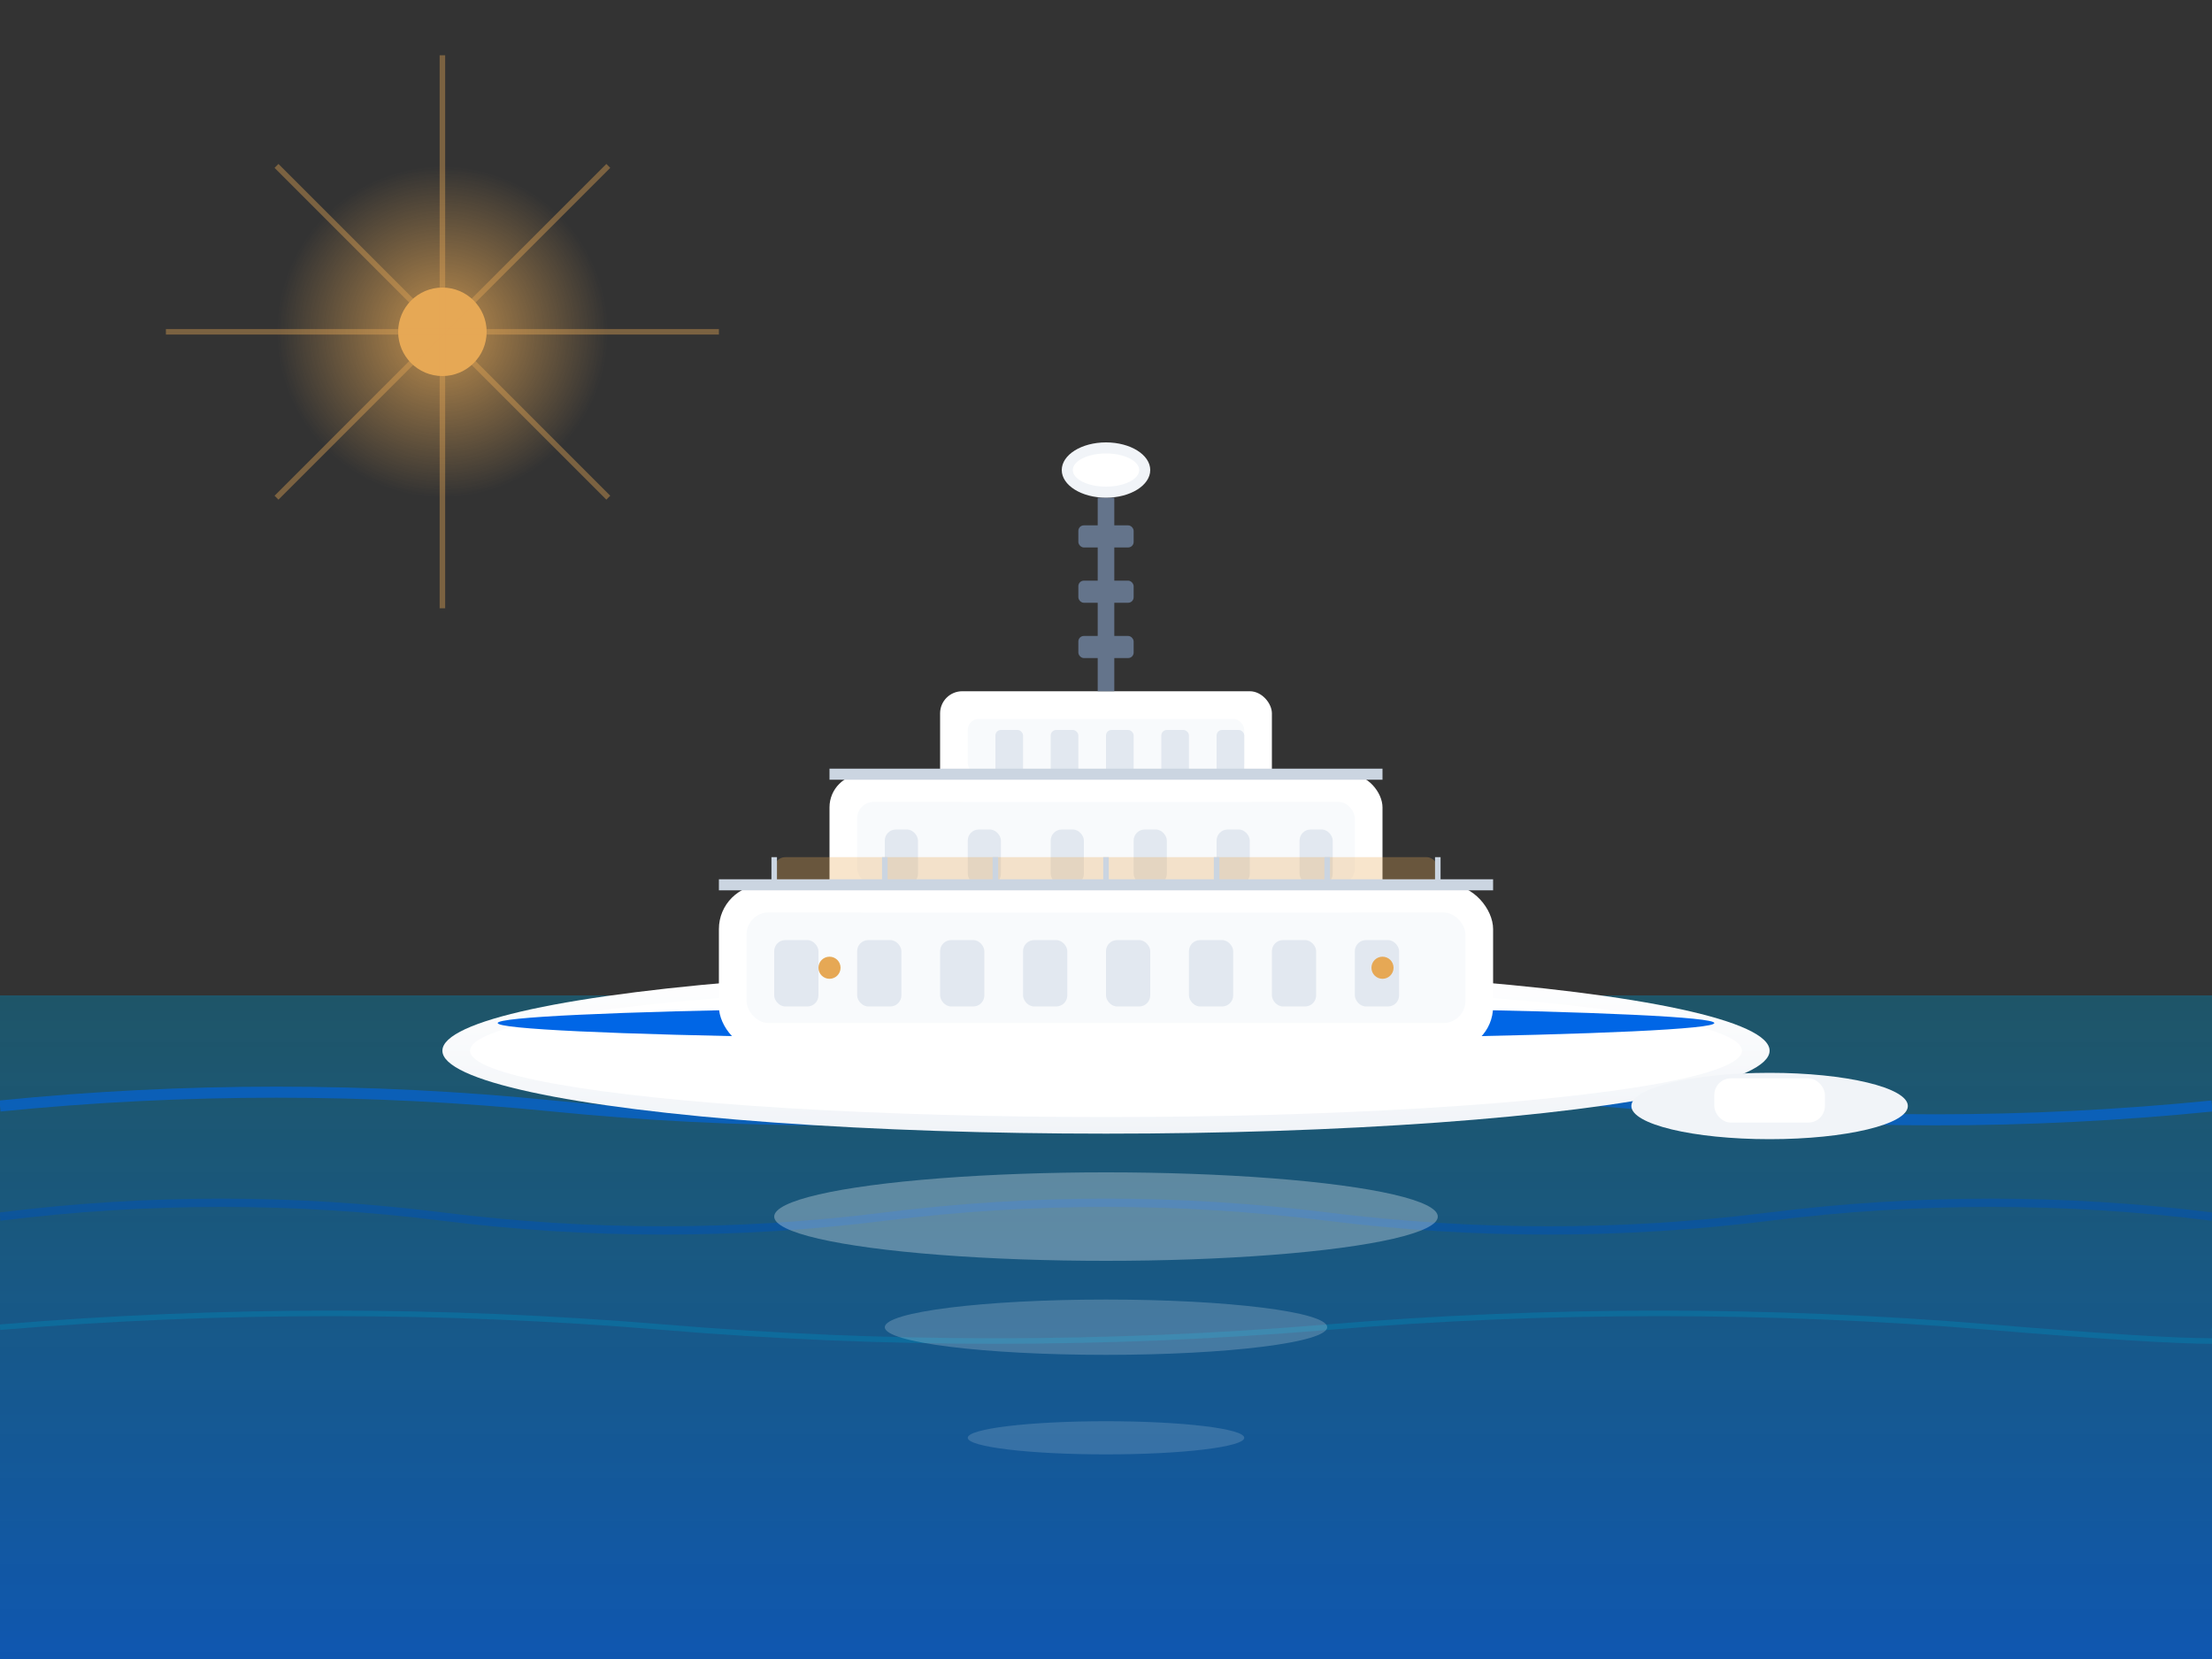 <svg width="400" height="300" viewBox="0 0 400 300" fill="none" xmlns="http://www.w3.org/2000/svg">
  <rect x="0" y="0" width="400" height="300" fill="#333333" stroke="none"/>
  <defs>
    <linearGradient id="luxuryHull" x1="0%" y1="0%" x2="0%" y2="100%">
      <stop offset="0%" style="stop-color:#FFFFFF;stop-opacity:1" />
      <stop offset="100%" style="stop-color:#F1F4F8;stop-opacity:1" />
    </linearGradient>
    <linearGradient id="luxuryWater" x1="0%" y1="0%" x2="0%" y2="100%">
      <stop offset="0%" style="stop-color:#0088B8;stop-opacity:0.4" />
      <stop offset="100%" style="stop-color:#0066E6;stop-opacity:0.7" />
    </linearGradient>
    <radialGradient id="sunGlow" cx="50%" cy="50%" r="50%">
      <stop offset="0%" style="stop-color:#E6A855;stop-opacity:0.8" />
      <stop offset="100%" style="stop-color:#E6A855;stop-opacity:0" />
    </radialGradient>
  </defs>
  
  <!-- Water background -->
  <rect y="180" width="400" height="120" fill="url(#luxuryWater)"/>
  
  <!-- Water waves -->
  <path d="M0 200 Q50 195 100 200 T200 200 T300 200 T400 200" stroke="#0066E6" stroke-width="2" fill="none" opacity="0.6"/>
  <path d="M0 220 Q40 215 80 220 T160 220 T240 220 T320 220 T400 220" stroke="#0052B8" stroke-width="1.5" fill="none" opacity="0.5"/>
  <path d="M0 240 Q60 235 120 240 T240 240 T360 240 T400 240" stroke="#0088B8" stroke-width="1" fill="none" opacity="0.4"/>
  
  <!-- Luxury yacht hull (larger and more detailed) -->
  <ellipse cx="200" cy="190" rx="120" ry="15" fill="url(#luxuryHull)"/>
  <ellipse cx="200" cy="190" rx="115" ry="12" fill="#FFFFFF"/>
  
  <!-- Hull stripe (luxury detail) -->
  <ellipse cx="200" cy="185" rx="110" ry="3" fill="#0066E6"/>
  
  <!-- Multi-level superstructure -->
  <!-- Lower deck -->
  <rect x="130" y="160" width="140" height="30" rx="8" fill="#FFFFFF"/>
  <rect x="135" y="165" width="130" height="20" rx="4" fill="#F8FAFC"/>
  
  <!-- Upper deck -->
  <rect x="150" y="140" width="100" height="25" rx="6" fill="#FFFFFF"/>
  <rect x="155" y="145" width="90" height="15" rx="3" fill="#F8FAFC"/>
  
  <!-- Bridge -->
  <rect x="170" y="125" width="60" height="20" rx="4" fill="#FFFFFF"/>
  <rect x="175" y="130" width="50" height="10" rx="2" fill="#F8FAFC"/>
  
  <!-- Windows (luxury yacht has many) -->
  <rect x="140" y="170" width="8" height="12" rx="2" fill="#E2E8F0"/>
  <rect x="155" y="170" width="8" height="12" rx="2" fill="#E2E8F0"/>
  <rect x="170" y="170" width="8" height="12" rx="2" fill="#E2E8F0"/>
  <rect x="185" y="170" width="8" height="12" rx="2" fill="#E2E8F0"/>
  <rect x="200" y="170" width="8" height="12" rx="2" fill="#E2E8F0"/>
  <rect x="215" y="170" width="8" height="12" rx="2" fill="#E2E8F0"/>
  <rect x="230" y="170" width="8" height="12" rx="2" fill="#E2E8F0"/>
  <rect x="245" y="170" width="8" height="12" rx="2" fill="#E2E8F0"/>
  
  <!-- Upper deck windows -->
  <rect x="160" y="150" width="6" height="10" rx="2" fill="#E2E8F0"/>
  <rect x="175" y="150" width="6" height="10" rx="2" fill="#E2E8F0"/>
  <rect x="190" y="150" width="6" height="10" rx="2" fill="#E2E8F0"/>
  <rect x="205" y="150" width="6" height="10" rx="2" fill="#E2E8F0"/>
  <rect x="220" y="150" width="6" height="10" rx="2" fill="#E2E8F0"/>
  <rect x="235" y="150" width="6" height="10" rx="2" fill="#E2E8F0"/>
  
  <!-- Bridge windows -->
  <rect x="180" y="132" width="5" height="8" rx="1" fill="#E2E8F0"/>
  <rect x="190" y="132" width="5" height="8" rx="1" fill="#E2E8F0"/>
  <rect x="200" y="132" width="5" height="8" rx="1" fill="#E2E8F0"/>
  <rect x="210" y="132" width="5" height="8" rx="1" fill="#E2E8F0"/>
  <rect x="220" y="132" width="5" height="8" rx="1" fill="#E2E8F0"/>
  
  <!-- Radar/Communication mast -->
  <line x1="200" y1="90" x2="200" y2="125" stroke="#64748B" stroke-width="3"/>
  
  <!-- Radar dome -->
  <ellipse cx="200" cy="85" rx="8" ry="5" fill="#F1F4F8"/>
  <ellipse cx="200" cy="85" rx="6" ry="3" fill="#FFFFFF"/>
  
  <!-- Communication equipment -->
  <rect x="195" y="95" width="10" height="4" rx="1" fill="#64748B"/>
  <rect x="195" y="105" width="10" height="4" rx="1" fill="#64748B"/>
  <rect x="195" y="115" width="10" height="4" rx="1" fill="#64748B"/>
  
  <!-- Luxury features - sun deck -->
  <rect x="140" y="155" width="120" height="5" rx="2" fill="#E6A855" opacity="0.3"/>
  
  <!-- Railings -->
  <line x1="130" y1="160" x2="270" y2="160" stroke="#CBD5E1" stroke-width="2"/>
  <line x1="150" y1="140" x2="250" y2="140" stroke="#CBD5E1" stroke-width="2"/>
  
  <!-- Railing posts -->
  <line x1="140" y1="155" x2="140" y2="160" stroke="#CBD5E1" stroke-width="1"/>
  <line x1="160" y1="155" x2="160" y2="160" stroke="#CBD5E1" stroke-width="1"/>
  <line x1="180" y1="155" x2="180" y2="160" stroke="#CBD5E1" stroke-width="1"/>
  <line x1="200" y1="155" x2="200" y2="160" stroke="#CBD5E1" stroke-width="1"/>
  <line x1="220" y1="155" x2="220" y2="160" stroke="#CBD5E1" stroke-width="1"/>
  <line x1="240" y1="155" x2="240" y2="160" stroke="#CBD5E1" stroke-width="1"/>
  <line x1="260" y1="155" x2="260" y2="160" stroke="#CBD5E1" stroke-width="1"/>
  
  <!-- Luxury sun in background -->
  <circle cx="80" cy="60" r="30" fill="url(#sunGlow)"/>
  <circle cx="80" cy="60" r="8" fill="#E6A855"/>
  
  <!-- Sun rays -->
  <line x1="50" y1="30" x2="110" y2="90" stroke="#E6A855" stroke-width="1" opacity="0.4"/>
  <line x1="110" y1="30" x2="50" y2="90" stroke="#E6A855" stroke-width="1" opacity="0.4"/>
  <line x1="80" y1="10" x2="80" y2="110" stroke="#E6A855" stroke-width="1" opacity="0.4"/>
  <line x1="30" y1="60" x2="130" y2="60" stroke="#E6A855" stroke-width="1" opacity="0.4"/>
  
  <!-- Water reflections -->
  <ellipse cx="200" cy="220" rx="60" ry="8" fill="#FFFFFF" opacity="0.3"/>
  <ellipse cx="200" cy="240" rx="40" ry="5" fill="#FFFFFF" opacity="0.2"/>
  <ellipse cx="200" cy="260" rx="25" ry="3" fill="#FFFFFF" opacity="0.15"/>
  
  <!-- Luxury yacht tender/dinghy -->
  <ellipse cx="320" cy="200" rx="25" ry="6" fill="#F1F4F8"/>
  <rect x="310" y="195" width="20" height="8" rx="3" fill="#FFFFFF"/>
  
  <!-- Small luxury details -->
  <circle cx="150" cy="175" r="2" fill="#E6A855"/>
  <circle cx="250" cy="175" r="2" fill="#E6A855"/>
</svg>

